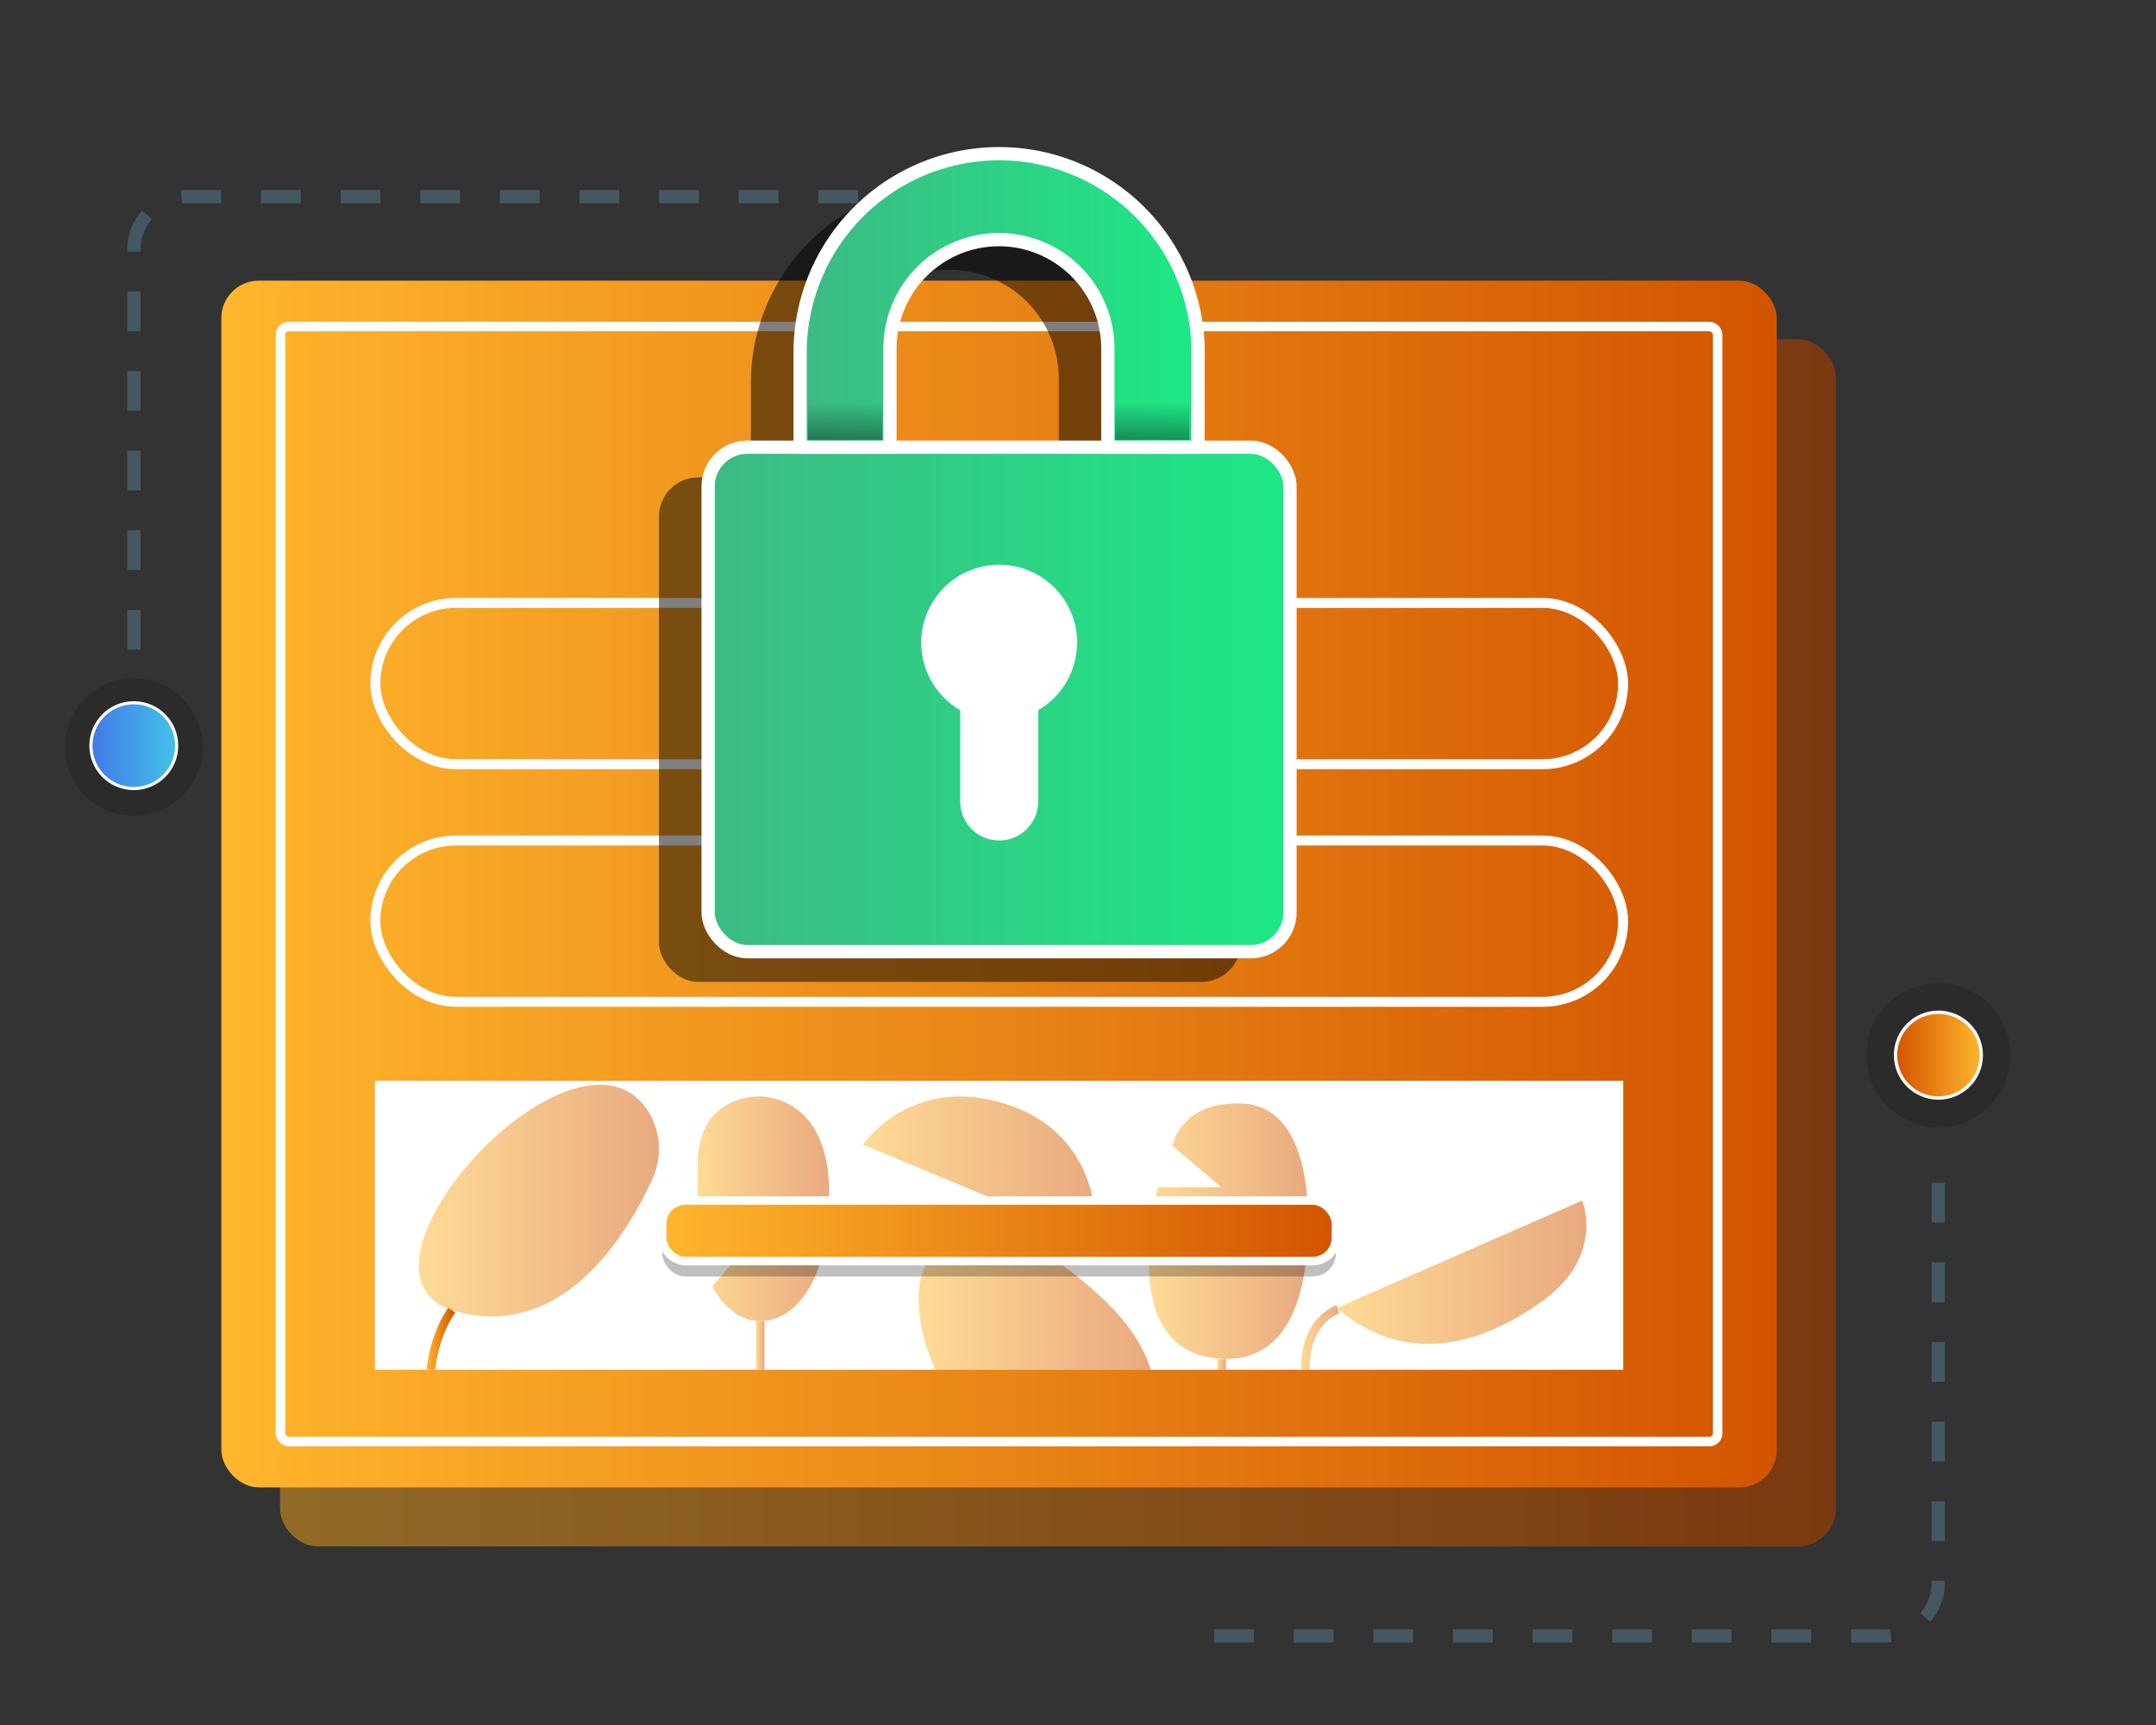 <svg id="Layer_1" data-name="Layer 1" xmlns="http://www.w3.org/2000/svg" xmlns:xlink="http://www.w3.org/1999/xlink" viewBox="0 0 650 520"><rect x="0" y="0" width="650" height="520" fill="#333333" stroke="none"/><defs><style>.cls-1{fill:url(#linear-gradient);}.cls-2{fill:#231f20;}.cls-15,.cls-2,.cls-7{opacity:0.5;}.cls-3{fill:url(#linear-gradient-2);}.cls-14,.cls-15,.cls-16,.cls-17,.cls-20,.cls-24,.cls-4,.cls-6{fill:none;}.cls-15,.cls-19,.cls-22,.cls-23,.cls-24,.cls-25,.cls-26,.cls-4{stroke:#fff;}.cls-14,.cls-15,.cls-16,.cls-17,.cls-19,.cls-20,.cls-22,.cls-23,.cls-24,.cls-25,.cls-26,.cls-4,.cls-6{stroke-miterlimit:10;}.cls-4{stroke-width:2.87px;}.cls-5{fill:#fff;}.cls-14,.cls-16,.cls-17,.cls-19,.cls-6{stroke-width:2.57px;}.cls-6{stroke:url(#linear-gradient-3);}.cls-8{fill:url(#linear-gradient-4);}.cls-9{fill:url(#linear-gradient-5);}.cls-10{fill:url(#linear-gradient-6);}.cls-11{fill:url(#linear-gradient-7);}.cls-12{fill:url(#linear-gradient-8);}.cls-13{fill:url(#linear-gradient-9);}.cls-14{stroke:url(#linear-gradient-10);}.cls-15{stroke-width:0.93px;}.cls-16{stroke:url(#linear-gradient-11);}.cls-17{stroke:url(#linear-gradient-12);}.cls-18{opacity:0.25;}.cls-19{fill:url(#linear-gradient-13);}.cls-20{stroke:#455760;stroke-dasharray:12;}.cls-20,.cls-25,.cls-26{stroke-width:4px;}.cls-21{opacity:0.15;}.cls-22{stroke-width:0.94px;fill:url(#linear-gradient-14);}.cls-23{fill:url(#linear-gradient-15);}.cls-24{stroke-width:3px;}.cls-25{fill:url(#linear-gradient-16);}.cls-26{fill:url(#linear-gradient-17);}.cls-27,.cls-28{opacity:0.35;}.cls-27{fill:url(#linear-gradient-18);}.cls-28{fill:url(#linear-gradient-19);}</style><linearGradient id="linear-gradient" x1="6262.72" y1="284.21" x2="6731.65" y2="284.21" gradientTransform="matrix(1, 0, 0, -1, -6178.27, 568.43)" gradientUnits="userSpaceOnUse"><stop offset="0" stop-color="#d35400"/><stop offset="1" stop-color="#ffb62d"/></linearGradient><linearGradient id="linear-gradient-2" x1="6280.44" y1="266.5" x2="6749.37" y2="266.5" gradientTransform="matrix(1, 0, 0, -1, -6213.7, 532.99)" xlink:href="#linear-gradient"/><linearGradient id="linear-gradient-3" x1="6678.86" y1="403.59" x2="6687.5" y2="403.59" gradientTransform="matrix(-1, 0, 0, 1, 6816.1, 0)" xlink:href="#linear-gradient"/><linearGradient id="linear-gradient-4" x1="6337.83" y1="383.51" x2="6413.18" y2="383.51" gradientTransform="matrix(-1, 0, 0, 1, 6816.1, 0)" xlink:href="#linear-gradient"/><linearGradient id="linear-gradient-5" x1="6421.7" y1="371.12" x2="6469.75" y2="371.12" gradientTransform="matrix(-1, 0, 0, 1, 6816.1, 0)" xlink:href="#linear-gradient"/><linearGradient id="linear-gradient-6" x1="6485.59" y1="352.38" x2="6555.95" y2="352.38" gradientTransform="matrix(-1, 0, 0, 1, 6816.1, 0)" xlink:href="#linear-gradient"/><linearGradient id="linear-gradient-7" x1="6469.18" y1="392.81" x2="6539.15" y2="392.81" gradientTransform="matrix(-1, 0, 0, 1, 6816.1, 0)" xlink:href="#linear-gradient"/><linearGradient id="linear-gradient-8" x1="6566.07" y1="364.38" x2="6605.76" y2="364.38" gradientTransform="matrix(-1, 0, 0, 1, 6816.1, 0)" xlink:href="#linear-gradient"/><linearGradient id="linear-gradient-9" x1="6617.45" y1="361.91" x2="6689.84" y2="361.91" gradientTransform="matrix(-1, 0, 0, 1, 6816.1, 0)" xlink:href="#linear-gradient"/><linearGradient id="linear-gradient-10" x1="6585.61" y1="405.57" x2="6588.18" y2="405.57" gradientTransform="matrix(-1, 0, 0, 1, 6816.1, 0)" xlink:href="#linear-gradient"/><linearGradient id="linear-gradient-11" x1="6446.49" y1="411.27" x2="6449.06" y2="411.27" gradientTransform="matrix(-1, 0, 0, 1, 6816.1, 0)" xlink:href="#linear-gradient"/><linearGradient id="linear-gradient-12" x1="6412.38" y1="403.18" x2="6423.89" y2="403.18" gradientTransform="matrix(-1, 0, 0, 1, 6816.1, 0)" xlink:href="#linear-gradient"/><linearGradient id="linear-gradient-13" x1="6413.33" y1="371.03" x2="6616.47" y2="371.03" gradientTransform="matrix(1, 0, 0, -1, -6213.7, 742.07)" xlink:href="#linear-gradient"/><linearGradient id="linear-gradient-14" x1="27.41" y1="224.78" x2="53.27" y2="224.78" gradientUnits="userSpaceOnUse"><stop offset="0" stop-color="#4279e8"/><stop offset="1" stop-color="#42c2e8"/></linearGradient><linearGradient id="linear-gradient-15" x1="571.47" y1="318.07" x2="597.33" y2="318.07" gradientTransform="matrix(1, 0, 0, 1, 0, 0)" xlink:href="#linear-gradient"/><linearGradient id="linear-gradient-16" x1="213.49" y1="210.85" x2="388.92" y2="210.85" gradientUnits="userSpaceOnUse"><stop offset="0" stop-color="#3dba85"/><stop offset="1" stop-color="#1de885"/></linearGradient><linearGradient id="linear-gradient-17" x1="241.22" y1="90.58" x2="361.19" y2="90.58" xlink:href="#linear-gradient-16"/><linearGradient id="linear-gradient-18" x1="254.79" y1="121.17" x2="254.79" y2="132.2" gradientUnits="userSpaceOnUse"><stop offset="0" stop-opacity="0"/><stop offset="1"/></linearGradient><linearGradient id="linear-gradient-19" x1="347.38" y1="121.17" x2="347.38" y2="132.2" xlink:href="#linear-gradient-18"/></defs><rect class="cls-1" x="84.45" y="102.33" width="468.93" height="363.76" rx="11.28" transform="translate(637.84 568.43) rotate(-180)"/><rect class="cls-2" x="84.45" y="102.33" width="468.93" height="363.76" rx="11.28" transform="translate(637.84 568.43) rotate(-180)"/><rect class="cls-3" x="66.74" y="84.62" width="468.93" height="363.76" rx="11.28" transform="translate(602.4 532.99) rotate(-180)"/><rect class="cls-4" x="84.55" y="98.44" width="433.29" height="336.12" rx="2.47" transform="translate(602.4 532.99) rotate(-180)"/><rect class="cls-5" x="113.03" y="325.79" width="376.35" height="87.11" transform="translate(602.4 738.7) rotate(-180)"/><path class="cls-6" d="M136.22,394.91s-5.07,6.68-6.33,18"/><g class="cls-7"><path class="cls-8" d="M477,361.91s7.09,16.75-12.24,30.49-41.44,19.11-61.83,1.93Z"/><path class="cls-9" d="M353.5,345.44s1.91-12.83,19.92-12.83,21.65,22,20.89,40.42-6.33,36.6-24.53,36.6S341,395.07,349.09,357.9h19.16Z"/><path class="cls-10" d="M330.37,374.26s3.65-30.71-25.77-41-44.44,11.81-44.44,11.81Z"/><path class="cls-11" d="M282.05,412.9h64.88c-2-6.56-6.46-14-15-21.95-28.56-26.62-43.44-18-51.13-11.59C275.34,384,275.62,399.32,282.05,412.9Z"/><path class="cls-12" d="M214.78,387.75s4.75,10.49,14.43,10.49S250,387.58,250,359.87s-17.55-29.36-21.16-29.36S210.35,332,210.35,351v24.27l13.78,1.48Z"/><path class="cls-13" d="M195.17,334.58a21.59,21.59,0,0,1,1.39,21.1c-7.34,16-26.62,48.61-59.2,39.58C98.36,384.46,173,302,195.17,334.58Z"/><line class="cls-14" x1="229.21" y1="398.24" x2="229.21" y2="412.9"/><path class="cls-15" d="M330.52,367.91s12,4.2,15.83,11.41"/><line class="cls-16" x1="368.33" y1="409.63" x2="368.33" y2="412.9"/><path class="cls-17" d="M403.36,394.69s-9.86,2.92-9.86,18.21"/></g><rect class="cls-18" x="199.63" y="366.53" width="203.14" height="18.25" rx="7.03" transform="translate(602.4 751.32) rotate(-180)"/><rect class="cls-19" x="199.63" y="361.91" width="203.14" height="18.25" rx="7.03" transform="translate(602.4 742.07) rotate(-180)"/><path class="cls-20" d="M366.05,493.14h202.3a16.06,16.06,0,0,0,16-16.05V355.4"/><path class="cls-20" d="M258.69,59.29H56.38a16,16,0,0,0-16,16.05V197"/><circle class="cls-21" cx="584.4" cy="318.07" r="21.76"/><circle class="cls-21" cx="40.34" cy="225.21" r="20.76"/><circle class="cls-22" cx="40.34" cy="224.78" r="12.93"/><circle class="cls-23" cx="584.4" cy="318.07" r="12.93"/><rect class="cls-24" x="113.17" y="253.37" width="376.17" height="48.63" rx="24.32"/><rect class="cls-24" x="113.17" y="181.75" width="376.17" height="48.63" rx="24.32"/><g class="cls-7"><rect x="198.66" y="143.9" width="175.43" height="152.09" rx="11.83"/><path d="M346.35,115.43V143.9H319.21V114.18a32.84,32.84,0,1,0-65.68,0V143.9H226.38V115.43a60,60,0,1,1,120,0Z"/></g><rect class="cls-25" x="213.49" y="134.8" width="175.43" height="152.09" rx="11.83"/><path class="cls-26" d="M361.19,106.33V134.8H334V105.08a32.84,32.84,0,0,0-65.68,0V134.8H241.22V106.33a60,60,0,0,1,120,0Z"/><rect class="cls-27" x="243.57" y="119.16" width="22.44" height="13.46"/><rect class="cls-28" x="336.16" y="119.16" width="22.44" height="13.46"/><path class="cls-5" d="M324.7,193.73A23.5,23.5,0,0,1,313,214.09v27.53a11.75,11.75,0,0,1-23.5,0V214.09a23.5,23.5,0,1,1,35.25-20.36Z"/></svg>